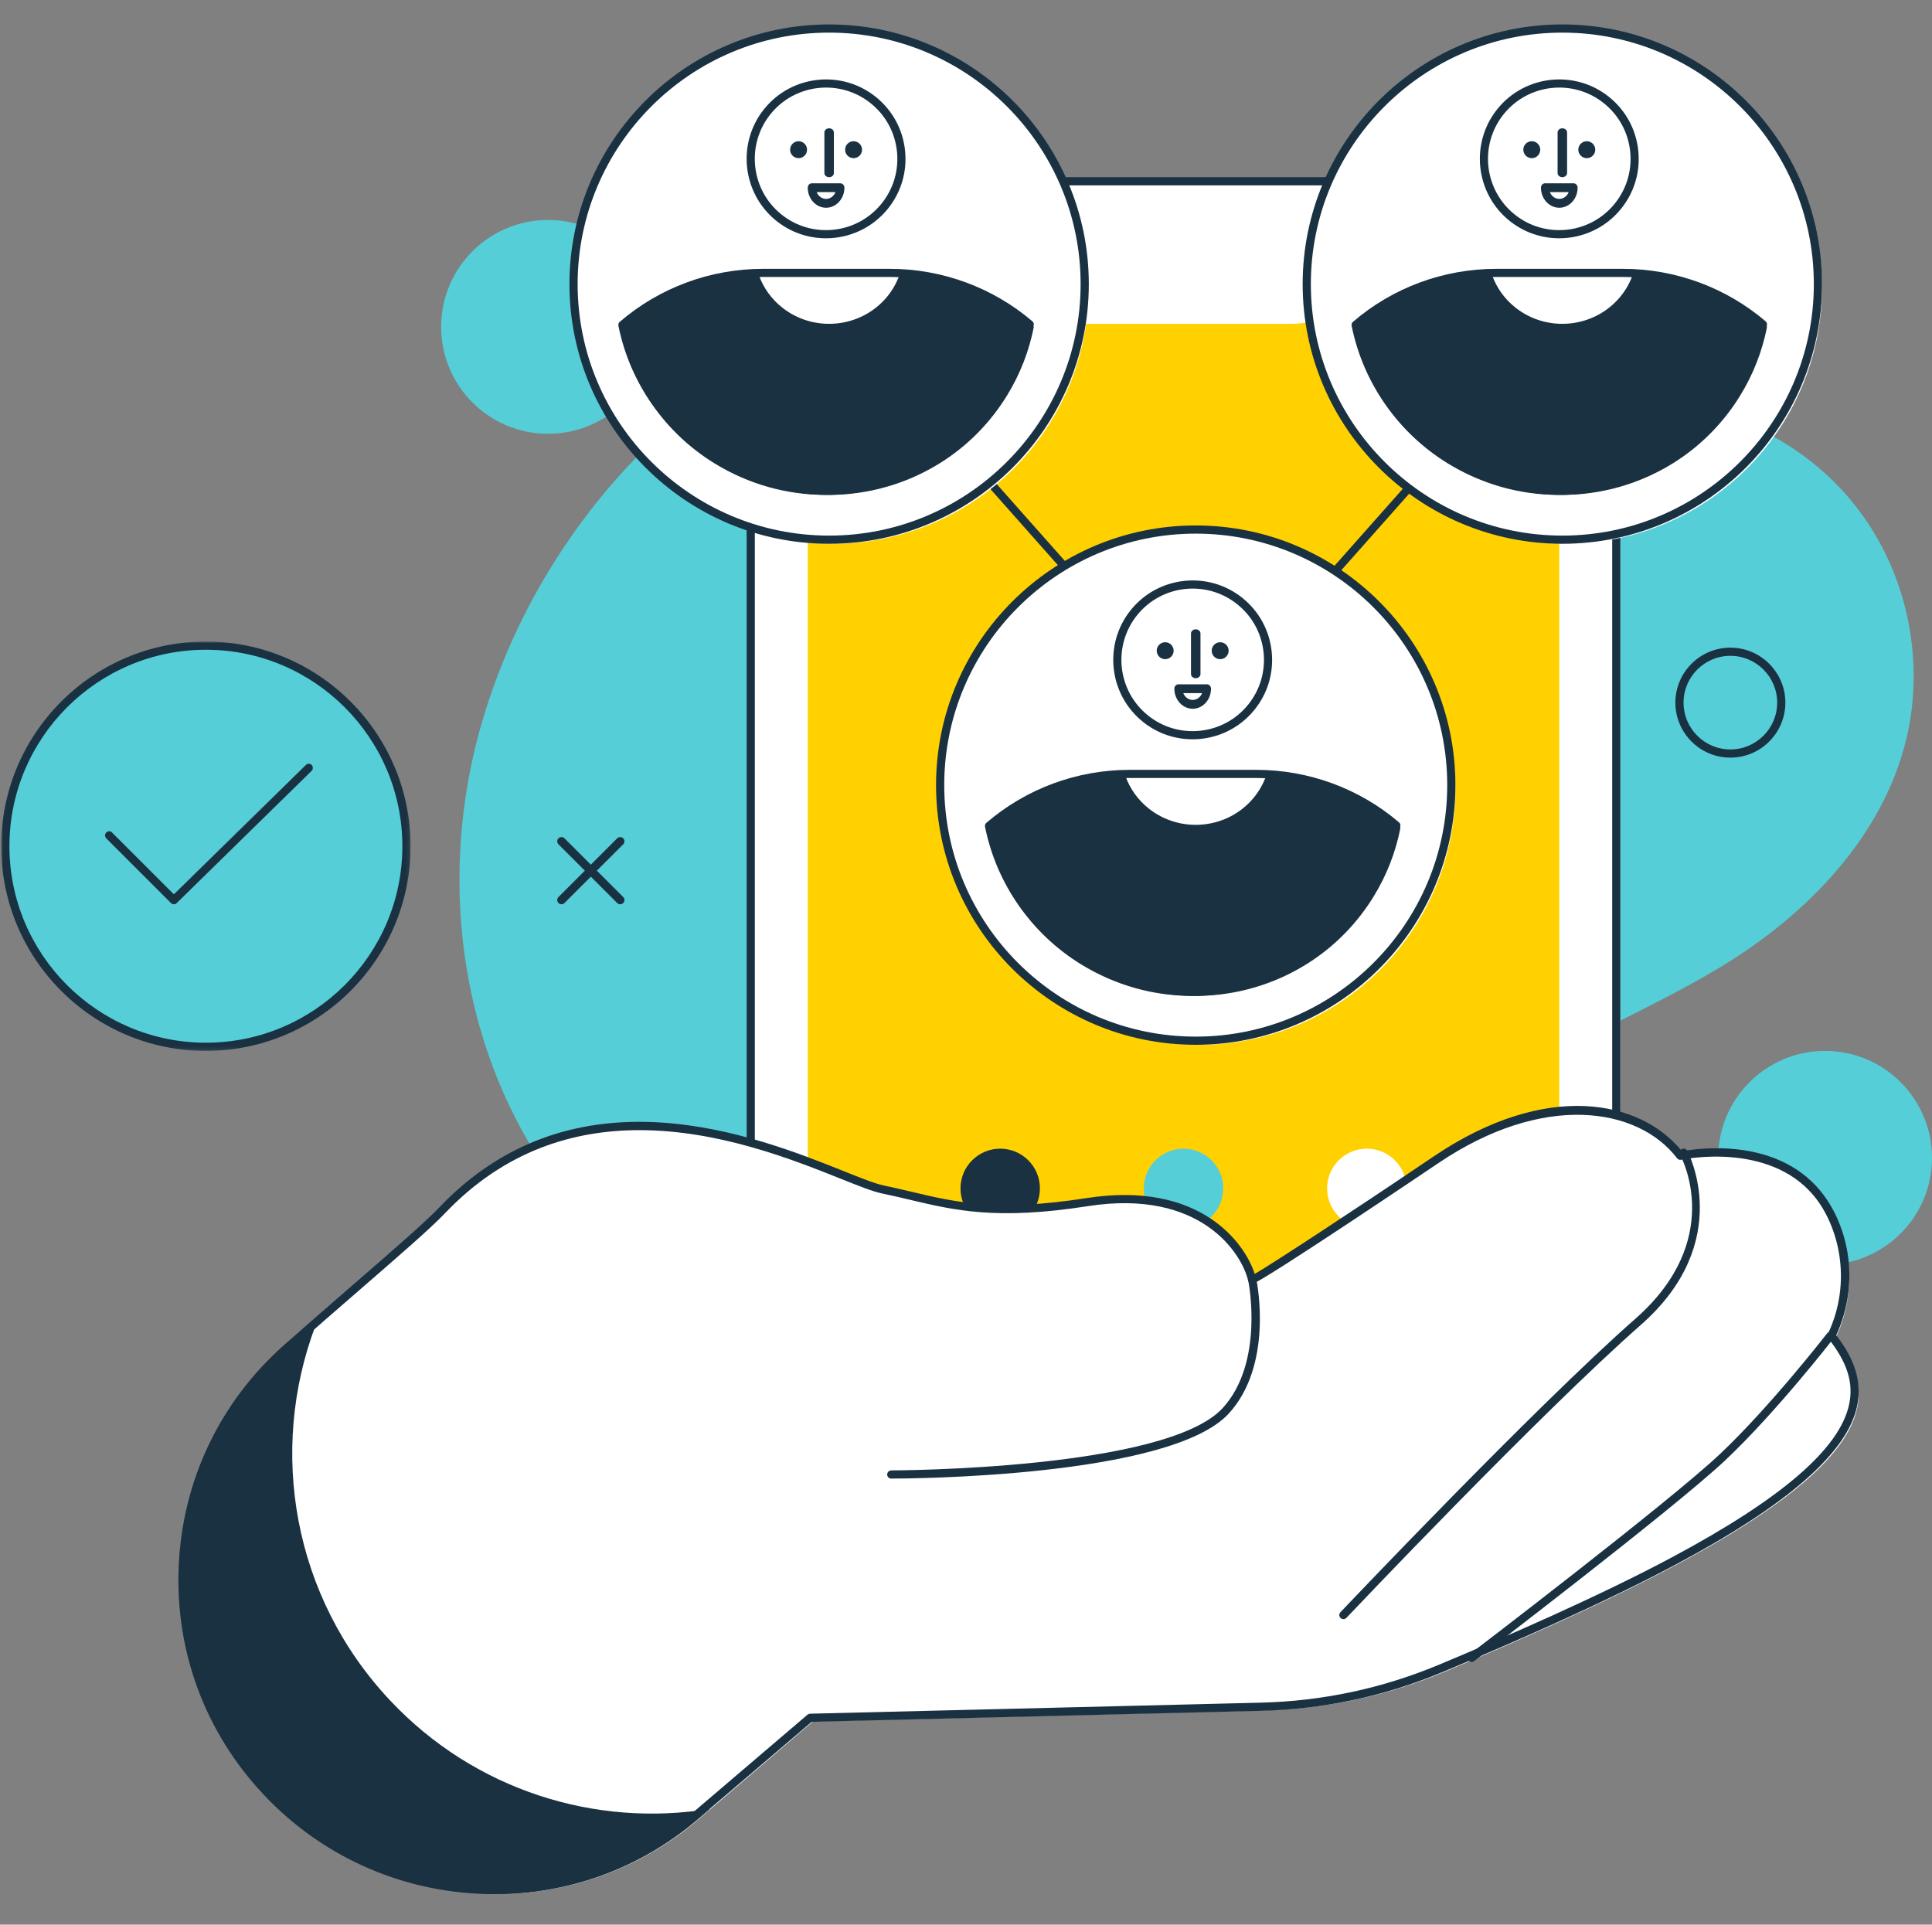 <?xml version="1.0" encoding="UTF-8"?>
<svg width="528px" height="526px" viewBox="0 0 528 526" version="1.1" xmlns="http://www.w3.org/2000/svg" xmlns:xlink="http://www.w3.org/1999/xlink">
    <rect x="0" y="0" width="528" height="526" fill="#808080" stroke="none"/>
    <title>icon/b/003 2</title>
    <defs>
        <polygon id="path-1" points="0 0 111.879 0 111.879 111.879 0 111.879"></polygon>
    </defs>
    <g id="web" stroke="none" stroke-width="1" fill="none" fill-rule="evenodd">
        <g id="#10_會員綁定" transform="translate(-1049, -131)">
            <g id="Banner" transform="translate(-397.264, -2160.085)">
                <g id="icon/b/003-2" transform="translate(1448.264, 2291.085)">
                    <g id="Group-110" transform="translate(-1.67, 6.679)">
                        <path d="M437.863,274.622 C448.59,269.135 459.463,263.895 469.803,257.656 C493.437,243.396 514.335,221.959 520.705,195.058 C525.588,174.446 521.197,151.809 508.965,134.537 C493.817,113.135 468.204,101.747 442.298,103.039 C423.248,103.989 404.579,113.057 385.353,109.096 C364.868,104.875 348.927,89.638 329.847,81.939 C312.181,74.811 293.05,71.303 274.01,71.861 C206.144,73.839 149.613,127.56 131.279,191.096 C117.716,238.086 126.831,290.783 160.245,327.396 C202.731,373.954 258.641,396.855 315.306,372.581 C344.427,360.104 364.554,334.706 386.223,312.669 C397.347,301.359 409.186,290.515 423.011,282.588 C427.881,279.797 432.855,277.183 437.863,274.622" id="Fill-1" fill="#55CED7"></path>
                        <path d="M400.693,397.422 L247.205,397.422 C224.112,397.422 205.39,378.794 205.39,355.816 L205.39,85.022 C205.39,62.044 224.112,43.416 247.205,43.416 L400.693,43.416 C423.787,43.416 442.508,62.044 442.508,85.022 L442.508,355.816 C442.508,378.794 423.787,397.422 400.693,397.422" id="Fill-3" fill="#FFFFFF"></path>
                        <path d="M228.663,43.984 C216.144,43.984 205.957,54.176 205.957,66.701 L205.957,374.137 C205.957,386.662 216.144,396.854 228.663,396.854 L417.566,396.854 C430.084,396.854 440.271,386.662 440.271,374.137 L440.271,66.701 C440.271,54.176 430.084,43.984 417.566,43.984 L228.663,43.984 Z M417.566,399.092 L228.663,399.092 C214.909,399.092 203.721,387.898 203.721,374.137 L203.721,66.701 C203.721,52.94 214.909,41.746 228.663,41.746 L417.566,41.746 C431.319,41.746 442.508,52.94 442.508,66.701 L442.508,374.137 C442.508,387.898 431.319,399.092 417.566,399.092 L417.566,399.092 Z" id="Fill-5" fill="#1A3142"></path>
                        <path d="M220.419,330.728 L220.419,85.063 C220.419,69.439 233.067,56.775 248.67,56.775 L397.558,56.775 C413.162,56.775 425.81,69.439 425.81,85.063 L425.81,330.728 C425.81,346.352 413.162,359.016 397.558,359.016 L248.67,359.016 C233.067,359.016 220.419,346.352 220.419,330.728" id="Fill-7" fill="#FFD100"></path>
                        <path d="M275.524,63.964 L275.524,53.435 L370.705,53.435 L370.705,63.964 C370.705,73.825 362.8,81.822 353.044,81.822 L293.185,81.822 C283.429,81.822 275.524,73.825 275.524,63.964" id="Fill-9" fill="#FFFFFF"></path>
                        <path d="M472.565,172.558 C465.51,172.558 459.77,178.297 459.77,185.352 C459.77,192.407 465.51,198.143 472.565,198.143 C479.62,198.143 485.36,192.407 485.36,185.352 C485.36,178.297 479.62,172.558 472.565,172.558 M472.565,200.381 C464.277,200.381 457.537,193.636 457.537,185.352 C457.537,177.064 464.277,170.324 472.565,170.324 C480.853,170.324 487.594,177.064 487.594,185.352 C487.594,193.636 480.853,200.381 472.565,200.381" id="Fill-11" fill="#1A3142"></path>
                        <path d="M527.67,309.756 C527.67,293.618 514.589,280.533 498.45,280.533 C482.311,280.533 469.225,293.618 469.225,309.756 C469.225,325.894 482.311,338.978 498.45,338.978 C514.585,338.978 527.67,325.894 527.67,309.756" id="Fill-13" fill="#55CED7"></path>
                        <path d="M178.673,82.657 C178.673,66.519 165.588,53.435 149.453,53.435 C133.314,53.435 120.229,66.519 120.229,82.657 C120.229,98.795 133.314,111.879 149.453,111.879 C165.588,111.879 178.673,98.795 178.673,82.657" id="Fill-15" fill="#55CED7"></path>
                        <path d="M169.165,240.457 C168.871,240.457 168.571,240.346 168.348,240.118 L152.294,224.066 C151.843,223.615 151.843,222.878 152.294,222.427 C152.745,221.976 153.477,221.976 153.932,222.427 L169.982,238.479 C170.438,238.935 170.438,239.667 169.982,240.118 C169.759,240.346 169.46,240.457 169.165,240.457" id="Fill-17" fill="#1A3142"></path>
                        <path d="M153.114,240.457 C152.819,240.457 152.52,240.346 152.297,240.118 C151.842,239.667 151.842,238.935 152.297,238.479 L168.347,222.427 C168.803,221.976 169.535,221.976 169.986,222.427 C170.437,222.878 170.437,223.615 169.986,224.066 L153.931,240.118 C153.708,240.346 153.409,240.457 153.114,240.457" id="Fill-19" fill="#1A3142"></path>
                        <path d="M294.396,153.623 C294.117,153.607 293.842,153.48 293.643,153.257 L267.447,123.713 C267.049,123.262 267.092,122.571 267.544,122.171 C268.001,121.771 268.691,121.817 269.093,122.268 L295.289,151.812 C295.687,152.263 295.645,152.954 295.192,153.354 C294.964,153.552 294.676,153.64 294.396,153.623" id="Fill-21" fill="#1A3142"></path>
                        <path d="M361.851,153.623 C362.13,153.607 362.406,153.48 362.604,153.257 L388.801,123.713 C389.198,123.262 389.156,122.571 388.703,122.171 C388.246,121.771 387.556,121.817 387.154,122.268 L360.958,151.812 C360.56,152.263 360.603,152.954 361.056,153.354 C361.284,153.552 361.572,153.64 361.851,153.623" id="Fill-23" fill="#1A3142"></path>
                        <path d="M333.968,318.105 C333.968,324.098 329.108,328.959 323.114,328.959 C317.121,328.959 312.26,324.098 312.26,318.105 C312.26,312.111 317.121,307.251 323.114,307.251 C329.108,307.251 333.968,312.111 333.968,318.105" id="Fill-25" fill="#55CED7"></path>
                        <path d="M283.873,318.105 C283.873,324.098 279.012,328.959 273.019,328.959 C267.026,328.959 262.165,324.098 262.165,318.105 C262.165,312.111 267.026,307.251 273.019,307.251 C279.012,307.251 283.873,312.111 283.873,318.105" id="Fill-27" fill="#1A3142"></path>
                        <path d="M384.063,318.105 C384.063,324.098 379.203,328.959 373.21,328.959 C367.216,328.959 362.356,324.098 362.356,318.105 C362.356,312.111 367.216,307.251 373.21,307.251 C379.203,307.251 384.063,312.111 384.063,318.105" id="Fill-29" fill="#FFFFFF"></path>
                        <path d="M497.306,319.908 C484.289,304.259 459.939,309.688 459.939,309.688 C448.9,295.209 422.805,290.681 393.141,310.754 C368.843,327.194 343.681,343.698 342.778,343.702 C341.331,337.362 330.819,317.207 297.604,322.403 C267.953,327.038 257.697,322.243 241.707,318.92 C227.488,315.968 165.594,277.846 121.098,324.691 C115.179,330.923 97.535,345.666 78.724,362.338 C42.821,394.159 40.341,449.325 73.241,484.232 C104.396,517.279 156.042,520.059 190.562,490.538 L221.846,463.788 L345.258,460.758 C362.047,460.344 378.616,456.822 394.113,450.357 C412.691,442.605 438.441,431.349 458.31,420.702 C514.251,390.728 512.635,373.391 501.307,359.067 C508.405,344.086 504.4,328.441 497.306,319.908" id="Fill-31" fill="#FFFFFF"></path>
                        <path d="M106.25,458.014 C79.59,429.641 73.06,389.707 85.87,355.676 C83.513,357.748 81.114,359.867 78.697,362.017 C42.83,393.907 40.349,449.191 73.219,484.173 C104.338,517.295 155.932,520.077 190.421,490.492 L193.702,487.681 C162.475,492.793 129.444,482.698 106.25,458.014" id="Fill-33" fill="#1A3142"></path>
                        <path d="M174.434,302.189 C156.522,302.189 137.665,307.691 121.272,324.911 C117.41,328.972 108.784,336.453 97.867,345.921 C92.072,350.945 85.509,356.641 78.881,362.504 C61.767,377.642 51.778,398.527 50.751,421.318 C49.724,444.1 57.797,465.794 73.478,482.399 C104.236,514.963 155.029,517.687 189.114,488.602 L220.356,461.94 C220.554,461.772 220.8,461.682 221.055,461.673 L344.32,458.653 C361.028,458.24 377.313,454.782 392.714,448.372 C410.928,440.784 436.818,429.509 456.732,418.862 C486.714,402.829 502.516,389.162 505.036,377.079 C506.265,371.181 504.501,365.636 499.327,359.101 C499.059,358.766 499.012,358.314 499.193,357.931 C506.101,343.387 502.041,328.12 495.348,320.093 C482.925,305.191 459.369,310.229 459.132,310.28 C458.7,310.379 458.26,310.216 457.997,309.868 C447.3,295.865 421.469,291.817 392.8,311.175 C392.308,311.507 343.871,344.2 341.873,344.213 C341.347,344.213 340.894,343.852 340.777,343.344 C339.107,336.031 327.974,318.118 296.923,322.966 C272.068,326.847 260.546,324.115 248.352,321.22 C245.897,320.639 243.364,320.037 240.693,319.486 C238.173,318.961 234.293,317.413 229.383,315.451 C216.597,310.336 196.221,302.189 174.434,302.189 M134.567,510.971 C111.624,510.971 88.784,501.856 71.851,483.93 C55.747,466.882 47.458,444.608 48.515,421.215 C49.568,397.822 59.825,376.377 77.396,360.835 C84.033,354.967 90.601,349.268 96.396,344.239 C107.27,334.809 115.861,327.359 119.65,323.375 C157.027,284.113 206.461,303.879 230.22,313.378 C235.023,315.301 238.82,316.819 241.15,317.301 C243.851,317.86 246.401,318.467 248.87,319.052 C260.844,321.891 272.154,324.575 296.577,320.764 C327.581,315.924 339.828,332.968 342.581,341.486 C347.461,338.638 367.893,325.302 391.544,309.33 C422.35,288.531 448.115,293.99 459.343,307.962 C463.555,307.175 484.875,304.039 497.066,318.665 C504.341,327.393 508.47,342.948 501.506,358.258 C504.919,362.676 508.936,369.318 507.223,377.53 C504.561,390.302 488.392,404.464 457.79,420.828 C437.798,431.518 411.834,442.823 393.572,450.428 C377.917,456.95 361.364,460.464 344.372,460.882 L221.508,463.893 L190.568,490.297 C174.339,504.145 154.412,510.971 134.567,510.971" id="Fill-35" fill="#1A3142"></path>
                        <path d="M243.248,397.422 C242.629,397.422 242.127,396.923 242.127,396.307 C242.127,395.691 242.629,395.191 243.248,395.191 C243.317,395.191 243.382,395.187 243.451,395.178 C244.308,395.174 318.409,394.993 333.844,378.118 C345.194,365.704 340.91,343.876 340.867,343.656 C340.745,343.053 341.135,342.463 341.745,342.338 C342.338,342.222 342.939,342.609 343.065,343.212 C343.26,344.151 347.626,366.363 335.501,379.621 C319.426,397.194 246.869,397.409 243.572,397.409 C243.525,397.418 243.386,397.422 243.248,397.422" id="Fill-37" fill="#1A3142"></path>
                        <path d="M366.819,435.829 C366.542,435.829 366.264,435.729 366.048,435.521 C365.596,435.097 365.575,434.388 366.004,433.938 C366.529,433.379 419.031,377.977 446.617,353.722 C471.142,332.164 459.333,309.852 458.817,308.913 C458.522,308.368 458.722,307.688 459.264,307.39 C459.81,307.091 460.491,307.29 460.79,307.831 C460.925,308.078 474.018,332.627 448.105,355.406 C420.592,379.595 368.164,434.92 367.635,435.478 C367.414,435.712 367.119,435.829 366.819,435.829" id="Fill-39" fill="#1A3142"></path>
                        <path d="M401.875,447.517 C401.536,447.517 401.206,447.366 400.987,447.072 C400.618,446.578 400.712,445.873 401.201,445.501 C401.746,445.085 455.908,403.759 469.725,390.706 C483.524,377.671 498.812,357.975 498.966,357.776 C499.344,357.287 500.043,357.205 500.528,357.582 C501.009,357.967 501.094,358.668 500.717,359.157 C500.562,359.356 485.171,379.19 471.248,392.342 C457.342,405.477 403.089,446.873 402.544,447.288 C402.343,447.444 402.107,447.517 401.875,447.517" id="Fill-41" fill="#1A3142"></path>
                        <path d="M110.21,224.594 C110.21,254.567 85.912,278.863 55.938,278.863 C25.967,278.863 1.67,254.567 1.67,224.594 C1.67,194.62 25.967,170.324 55.938,170.324 C85.912,170.324 110.21,194.62 110.21,224.594" id="Fill-43" fill="#55CED7"></path>
                        <g id="Group-47" transform="translate(0, 168.654)">
                            <mask id="mask-2" fill="white">
                                <use xlink:href="#path-1"></use>
                            </mask>
                            <g id="Clip-46"></g>
                            <path d="M55.939,2.242 C26.333,2.242 2.245,26.331 2.245,55.938 C2.245,85.549 26.333,109.638 55.939,109.638 C85.545,109.638 109.633,85.549 109.633,55.938 C109.633,26.331 85.545,2.242 55.939,2.242 M55.939,111.879 C25.095,111.879 -0.001,86.786 -0.001,55.938 C-0.001,25.093 25.095,0 55.939,0 C86.783,0 111.879,25.093 111.879,55.938 C111.879,86.786 86.783,111.879 55.939,111.879" id="Fill-45" fill="#1A3142" mask="url(#mask-2)"></path>
                        </g>
                        <path d="M47.183,240.457 C46.906,240.457 46.624,240.347 46.41,240.136 L28.722,222.454 C28.286,222.018 28.273,221.298 28.7,220.845 C29.128,220.393 29.828,220.384 30.268,220.823 L47.192,237.737 L83.291,202.363 C83.735,201.932 84.436,201.95 84.859,202.402 C85.277,202.859 85.26,203.58 84.82,204.01 L47.948,240.141 C47.735,240.352 47.457,240.457 47.183,240.457" id="Fill-48" fill="#1A3142"></path>
                        <path d="M397.422,208.73 C397.422,247.464 366.022,278.863 327.289,278.863 C288.555,278.863 257.156,247.464 257.156,208.73 C257.156,169.997 288.555,138.597 327.289,138.597 C366.022,138.597 397.422,169.997 397.422,208.73" id="Fill-50" fill="#FFFFFF"></path>
                        <path d="M326.454,139.164 C288.555,139.164 257.723,169.997 257.723,207.895 C257.723,245.794 288.555,276.626 326.454,276.626 C364.353,276.626 395.185,245.794 395.185,207.895 C395.185,169.997 364.353,139.164 326.454,139.164 M326.454,278.863 C287.32,278.863 255.486,247.025 255.486,207.895 C255.486,168.761 287.32,136.927 326.454,136.927 C365.588,136.927 397.422,168.761 397.422,207.895 C397.422,247.025 365.588,278.863 326.454,278.863" id="Fill-52" fill="#1A3142"></path>
                        <path d="M310.473,161.395 C303.711,169.749 305,182.042 313.351,188.806 C321.698,195.573 333.992,194.28 340.753,185.931 C344.031,181.883 345.535,176.804 344.993,171.626 C344.448,166.448 341.922,161.795 337.875,158.521 C329.529,151.753 317.234,153.046 310.473,161.395 Z M325.594,195.371 C320.791,195.371 315.963,193.79 311.946,190.537 C302.646,183 301.207,169.297 308.742,159.994 C316.276,150.687 329.975,149.252 339.28,156.789 C343.786,160.437 346.6,165.628 347.206,171.394 C347.811,177.165 346.136,182.824 342.485,187.332 C338.202,192.621 331.921,195.371 325.594,195.371 L325.594,195.371 Z" id="Fill-54" fill="#1A3142"></path>
                        <path d="M374.896,238.624 C378.643,232.605 381.109,226.158 382.394,219.595 C372.074,210.748 358.65,205.39 343.963,205.39 L309.114,205.39 C294.349,205.39 280.856,210.804 270.514,219.742 C273.48,234.646 282.401,248.34 296.398,256.979 C323.163,273.501 358.307,265.281 374.896,238.624" id="Fill-56" fill="#1A3142"></path>
                        <path d="M343.48,205.39 L309.419,205.39 C308.689,205.39 307.968,205.411 307.251,205.44 C308.452,208.807 310.599,211.905 313.645,214.318 C322.378,221.227 335.189,219.912 342.262,211.383 C343.777,209.554 344.902,207.538 345.657,205.44 C344.936,205.411 344.21,205.39 343.48,205.39" id="Fill-58" fill="#FFFFFF"></path>
                        <path d="M326.454,178.673 C325.738,178.673 325.157,178.168 325.157,177.546 L325.157,166.441 C325.157,165.819 325.738,165.314 326.454,165.314 C327.17,165.314 327.751,165.819 327.751,166.441 L327.751,177.546 C327.751,178.168 327.17,178.673 326.454,178.673" id="Fill-60" fill="#1A3142"></path>
                        <path d="M320.422,171.159 C320.422,172.436 319.385,173.473 318.107,173.473 C316.825,173.473 315.788,172.436 315.788,171.159 C315.788,169.881 316.825,168.844 318.107,168.844 C319.385,168.844 320.422,169.881 320.422,171.159" id="Fill-62" fill="#1A3142"></path>
                        <path d="M335.45,171.159 C335.45,172.436 334.413,173.473 333.136,173.473 C331.853,173.473 330.816,172.436 330.816,171.159 C330.816,169.881 331.853,168.844 333.136,168.844 C334.413,168.844 335.45,169.881 335.45,171.159" id="Fill-64" fill="#1A3142"></path>
                        <path d="M271.194,219.462 C274.312,234.159 283.439,247.082 296.306,254.989 C308.927,262.751 323.842,265.166 338.307,261.804 C352.764,258.437 365.039,249.686 372.861,237.166 C376.308,231.653 378.723,225.652 380.049,219.325 C369.695,210.69 356.582,205.939 343.041,205.939 L308.37,205.939 C294.743,205.939 281.569,210.737 271.194,219.462 M325.487,265.505 C314.849,265.505 304.396,262.575 295.123,256.878 C281.547,248.534 271.976,234.823 268.866,219.261 C268.788,218.871 268.926,218.468 269.233,218.207 C280.087,208.865 293.987,203.721 308.37,203.721 L343.041,203.721 C357.333,203.721 371.172,208.814 382.005,218.062 C382.312,218.319 382.45,218.721 382.372,219.115 C381.029,225.943 378.468,232.411 374.766,238.335 C366.624,251.361 353.861,260.463 338.817,263.963 C334.389,264.995 329.923,265.505 325.487,265.505" id="Fill-66" fill="#1A3142"></path>
                        <path d="M323.049,182.757 C323.48,183.843 324.47,184.608 325.617,184.608 C326.769,184.608 327.758,183.843 328.189,182.757 L323.049,182.757 Z M325.617,187.022 C322.857,187.022 320.61,184.566 320.61,181.55 C320.61,180.884 321.104,180.343 321.714,180.343 L329.524,180.343 C330.134,180.343 330.629,180.884 330.629,181.55 C330.629,184.566 328.381,187.022 325.617,187.022 L325.617,187.022 Z" id="Fill-68" fill="#1A3142"></path>
                        <path d="M297.232,71.803 C297.232,110.537 265.832,141.937 227.098,141.937 C188.365,141.937 156.965,110.537 156.965,71.803 C156.965,33.07 188.365,1.67 227.098,1.67 C265.832,1.67 297.232,33.07 297.232,71.803" id="Fill-70" fill="#FFFFFF"></path>
                        <path d="M226.263,2.237 C188.365,2.237 157.533,33.07 157.533,70.968 C157.533,108.867 188.365,139.699 226.263,139.699 C264.162,139.699 294.994,108.867 294.994,70.968 C294.994,33.07 264.162,2.237 226.263,2.237 M226.263,141.937 C187.129,141.937 155.295,110.098 155.295,70.968 C155.295,31.834 187.129,0 226.263,0 C265.398,0 297.232,31.834 297.232,70.968 C297.232,110.098 265.398,141.937 226.263,141.937" id="Fill-72" fill="#1A3142"></path>
                        <path d="M210.282,24.468 C203.521,32.822 204.81,45.115 213.16,51.879 C221.507,58.646 233.801,57.353 240.563,49.004 C243.841,44.956 245.344,39.877 244.803,34.699 C244.257,29.521 241.731,24.868 237.685,21.594 C229.338,14.826 217.044,16.119 210.282,24.468 Z M225.403,58.444 C220.601,58.444 215.772,56.863 211.756,53.61 C202.456,46.073 201.016,32.375 208.551,23.067 C216.086,13.76 229.785,12.325 239.09,19.862 C243.596,23.51 246.409,28.701 247.015,34.467 C247.621,40.238 245.946,45.897 242.294,50.405 C238.011,55.694 231.731,58.444 225.403,58.444 L225.403,58.444 Z" id="Fill-74" fill="#1A3142"></path>
                        <path d="M274.705,101.697 C278.452,95.678 280.918,89.231 282.203,82.668 C271.884,73.821 258.46,68.463 243.773,68.463 L208.924,68.463 C194.158,68.463 180.665,73.877 170.324,82.815 C173.289,97.719 182.211,111.413 196.208,120.052 C222.973,136.574 258.117,128.354 274.705,101.697" id="Fill-76" fill="#1A3142"></path>
                        <path d="M243.29,68.463 L209.229,68.463 C208.499,68.463 207.777,68.484 207.06,68.513 C208.261,71.88 210.408,74.978 213.455,77.391 C222.188,84.3 234.998,82.985 242.072,74.456 C243.587,72.627 244.711,70.612 245.467,68.513 C244.741,68.484 244.02,68.463 243.29,68.463" id="Fill-78" fill="#FFFFFF"></path>
                        <path d="M226.263,41.746 C225.547,41.746 224.966,41.241 224.966,40.619 L224.966,29.514 C224.966,28.892 225.547,28.387 226.263,28.387 C226.98,28.387 227.561,28.892 227.561,29.514 L227.561,40.619 C227.561,41.241 226.98,41.746 226.263,41.746" id="Fill-80" fill="#1A3142"></path>
                        <path d="M220.231,34.232 C220.231,35.509 219.194,36.546 217.917,36.546 C216.634,36.546 215.597,35.509 215.597,34.232 C215.597,32.954 216.634,31.917 217.917,31.917 C219.194,31.917 220.231,32.954 220.231,34.232" id="Fill-82" fill="#1A3142"></path>
                        <path d="M235.26,34.232 C235.26,35.509 234.223,36.546 232.945,36.546 C231.663,36.546 230.626,35.509 230.626,34.232 C230.626,32.954 231.663,31.917 232.945,31.917 C234.223,31.917 235.26,32.954 235.26,34.232" id="Fill-84" fill="#1A3142"></path>
                        <path d="M171.003,82.535 C174.122,97.232 183.249,110.155 196.116,118.062 C208.737,125.824 223.651,128.239 238.116,124.877 C252.573,121.51 264.849,112.759 272.671,100.239 C276.118,94.726 278.532,88.725 279.858,82.398 C269.505,73.763 256.391,69.012 242.85,69.012 L208.179,69.012 C194.552,69.012 181.378,73.81 171.003,82.535 M225.297,128.578 C214.658,128.578 204.206,125.648 194.932,119.951 C181.357,111.607 171.785,97.896 168.675,82.334 C168.597,81.944 168.736,81.541 169.042,81.28 C179.897,71.938 193.796,66.794 208.179,66.794 L242.85,66.794 C257.143,66.794 270.982,71.887 281.815,81.135 C282.121,81.392 282.26,81.794 282.182,82.188 C280.839,89.016 278.277,95.484 274.576,101.408 C266.434,114.434 253.67,123.536 238.626,127.036 C234.199,128.068 229.733,128.578 225.297,128.578" id="Fill-86" fill="#1A3142"></path>
                        <path d="M222.859,45.83 C223.29,46.916 224.279,47.681 225.426,47.681 C226.578,47.681 227.568,46.916 227.998,45.83 L222.859,45.83 Z M225.426,50.095 C222.667,50.095 220.419,47.639 220.419,44.623 C220.419,43.957 220.914,43.416 221.524,43.416 L229.333,43.416 C229.943,43.416 230.438,43.957 230.438,44.623 C230.438,47.639 228.19,50.095 225.426,50.095 L225.426,50.095 Z" id="Fill-88" fill="#1A3142"></path>
                        <path d="M497.613,71.803 C497.613,110.537 466.213,141.937 427.479,141.937 C388.746,141.937 357.346,110.537 357.346,71.803 C357.346,33.07 388.746,1.67 427.479,1.67 C466.213,1.67 497.613,33.07 497.613,71.803" id="Fill-90" fill="#FFFFFF"></path>
                        <path d="M426.644,2.237 C388.746,2.237 357.914,33.07 357.914,70.968 C357.914,108.867 388.746,139.699 426.644,139.699 C464.543,139.699 495.375,108.867 495.375,70.968 C495.375,33.07 464.543,2.237 426.644,2.237 M426.644,141.937 C387.51,141.937 355.676,110.098 355.676,70.968 C355.676,31.834 387.51,0 426.644,0 C465.778,0 497.613,31.834 497.613,70.968 C497.613,110.098 465.778,141.937 426.644,141.937" id="Fill-92" fill="#1A3142"></path>
                        <path d="M410.663,24.468 C403.902,32.822 405.191,45.115 413.541,51.879 C421.888,58.646 434.182,57.353 440.944,49.004 C444.222,44.956 445.725,39.877 445.184,34.699 C444.638,29.521 442.112,24.868 438.066,21.594 C429.719,14.826 417.425,16.119 410.663,24.468 Z M425.784,58.444 C420.982,58.444 416.153,56.863 412.137,53.61 C402.836,46.073 401.397,32.375 408.932,23.067 C416.467,13.76 430.166,12.325 439.47,19.862 C443.977,23.51 446.79,28.701 447.396,34.467 C448.002,40.238 446.326,45.897 442.675,50.405 C438.392,55.694 432.112,58.444 425.784,58.444 L425.784,58.444 Z" id="Fill-94" fill="#1A3142"></path>
                        <path d="M475.086,101.697 C478.833,95.678 481.299,89.231 482.584,82.668 C472.264,73.821 458.841,68.463 444.154,68.463 L409.305,68.463 C394.539,68.463 381.046,73.877 370.705,82.815 C373.67,97.719 382.592,111.413 396.589,120.052 C423.354,136.574 458.498,128.354 475.086,101.697" id="Fill-96" fill="#1A3142"></path>
                        <path d="M443.671,68.463 L409.61,68.463 C408.88,68.463 408.158,68.484 407.441,68.513 C408.642,71.88 410.789,74.978 413.836,77.391 C422.569,84.3 435.379,82.985 442.453,74.456 C443.968,72.627 445.092,70.612 445.848,68.513 C445.122,68.484 444.401,68.463 443.671,68.463" id="Fill-98" fill="#FFFFFF"></path>
                        <path d="M426.644,41.746 C425.928,41.746 425.347,41.241 425.347,40.619 L425.347,29.514 C425.347,28.892 425.928,28.387 426.644,28.387 C427.361,28.387 427.942,28.892 427.942,29.514 L427.942,40.619 C427.942,41.241 427.361,41.746 426.644,41.746" id="Fill-100" fill="#1A3142"></path>
                        <path d="M420.612,34.232 C420.612,35.509 419.575,36.546 418.298,36.546 C417.015,36.546 415.978,35.509 415.978,34.232 C415.978,32.954 417.015,31.917 418.298,31.917 C419.575,31.917 420.612,32.954 420.612,34.232" id="Fill-102" fill="#1A3142"></path>
                        <path d="M435.641,34.232 C435.641,35.509 434.604,36.546 433.326,36.546 C432.044,36.546 431.007,35.509 431.007,34.232 C431.007,32.954 432.044,31.917 433.326,31.917 C434.604,31.917 435.641,32.954 435.641,34.232" id="Fill-104" fill="#1A3142"></path>
                        <path d="M371.384,82.535 C374.503,97.232 383.629,110.155 396.497,118.062 C409.122,125.824 424.032,128.239 438.497,124.877 C452.954,121.51 465.23,112.759 473.052,100.239 C476.499,94.726 478.913,88.725 480.239,82.398 C469.886,73.763 456.772,69.012 443.231,69.012 L408.56,69.012 C394.933,69.012 381.759,73.81 371.384,82.535 M425.678,128.578 C415.039,128.578 404.587,125.648 395.313,119.951 C381.738,111.607 372.166,97.896 369.056,82.334 C368.978,81.944 369.117,81.541 369.423,81.28 C380.278,71.938 394.177,66.794 408.56,66.794 L443.231,66.794 C457.524,66.794 471.363,71.887 482.196,81.135 C482.502,81.392 482.641,81.794 482.563,82.188 C481.22,89.016 478.658,95.484 474.957,101.408 C466.815,114.434 454.051,123.536 439.007,127.036 C434.58,128.068 430.114,128.578 425.678,128.578" id="Fill-106" fill="#1A3142"></path>
                        <path d="M423.24,45.83 C423.671,46.916 424.66,47.681 425.807,47.681 C426.959,47.681 427.949,46.916 428.379,45.83 L423.24,45.83 Z M425.807,50.095 C423.048,50.095 420.8,47.639 420.8,44.623 C420.8,43.957 421.295,43.416 421.905,43.416 L429.714,43.416 C430.324,43.416 430.819,43.957 430.819,44.623 C430.819,47.639 428.571,50.095 425.807,50.095 L425.807,50.095 Z" id="Fill-108" fill="#1A3142"></path>
                    </g>
                </g>
            </g>
        </g>
    </g>
</svg>